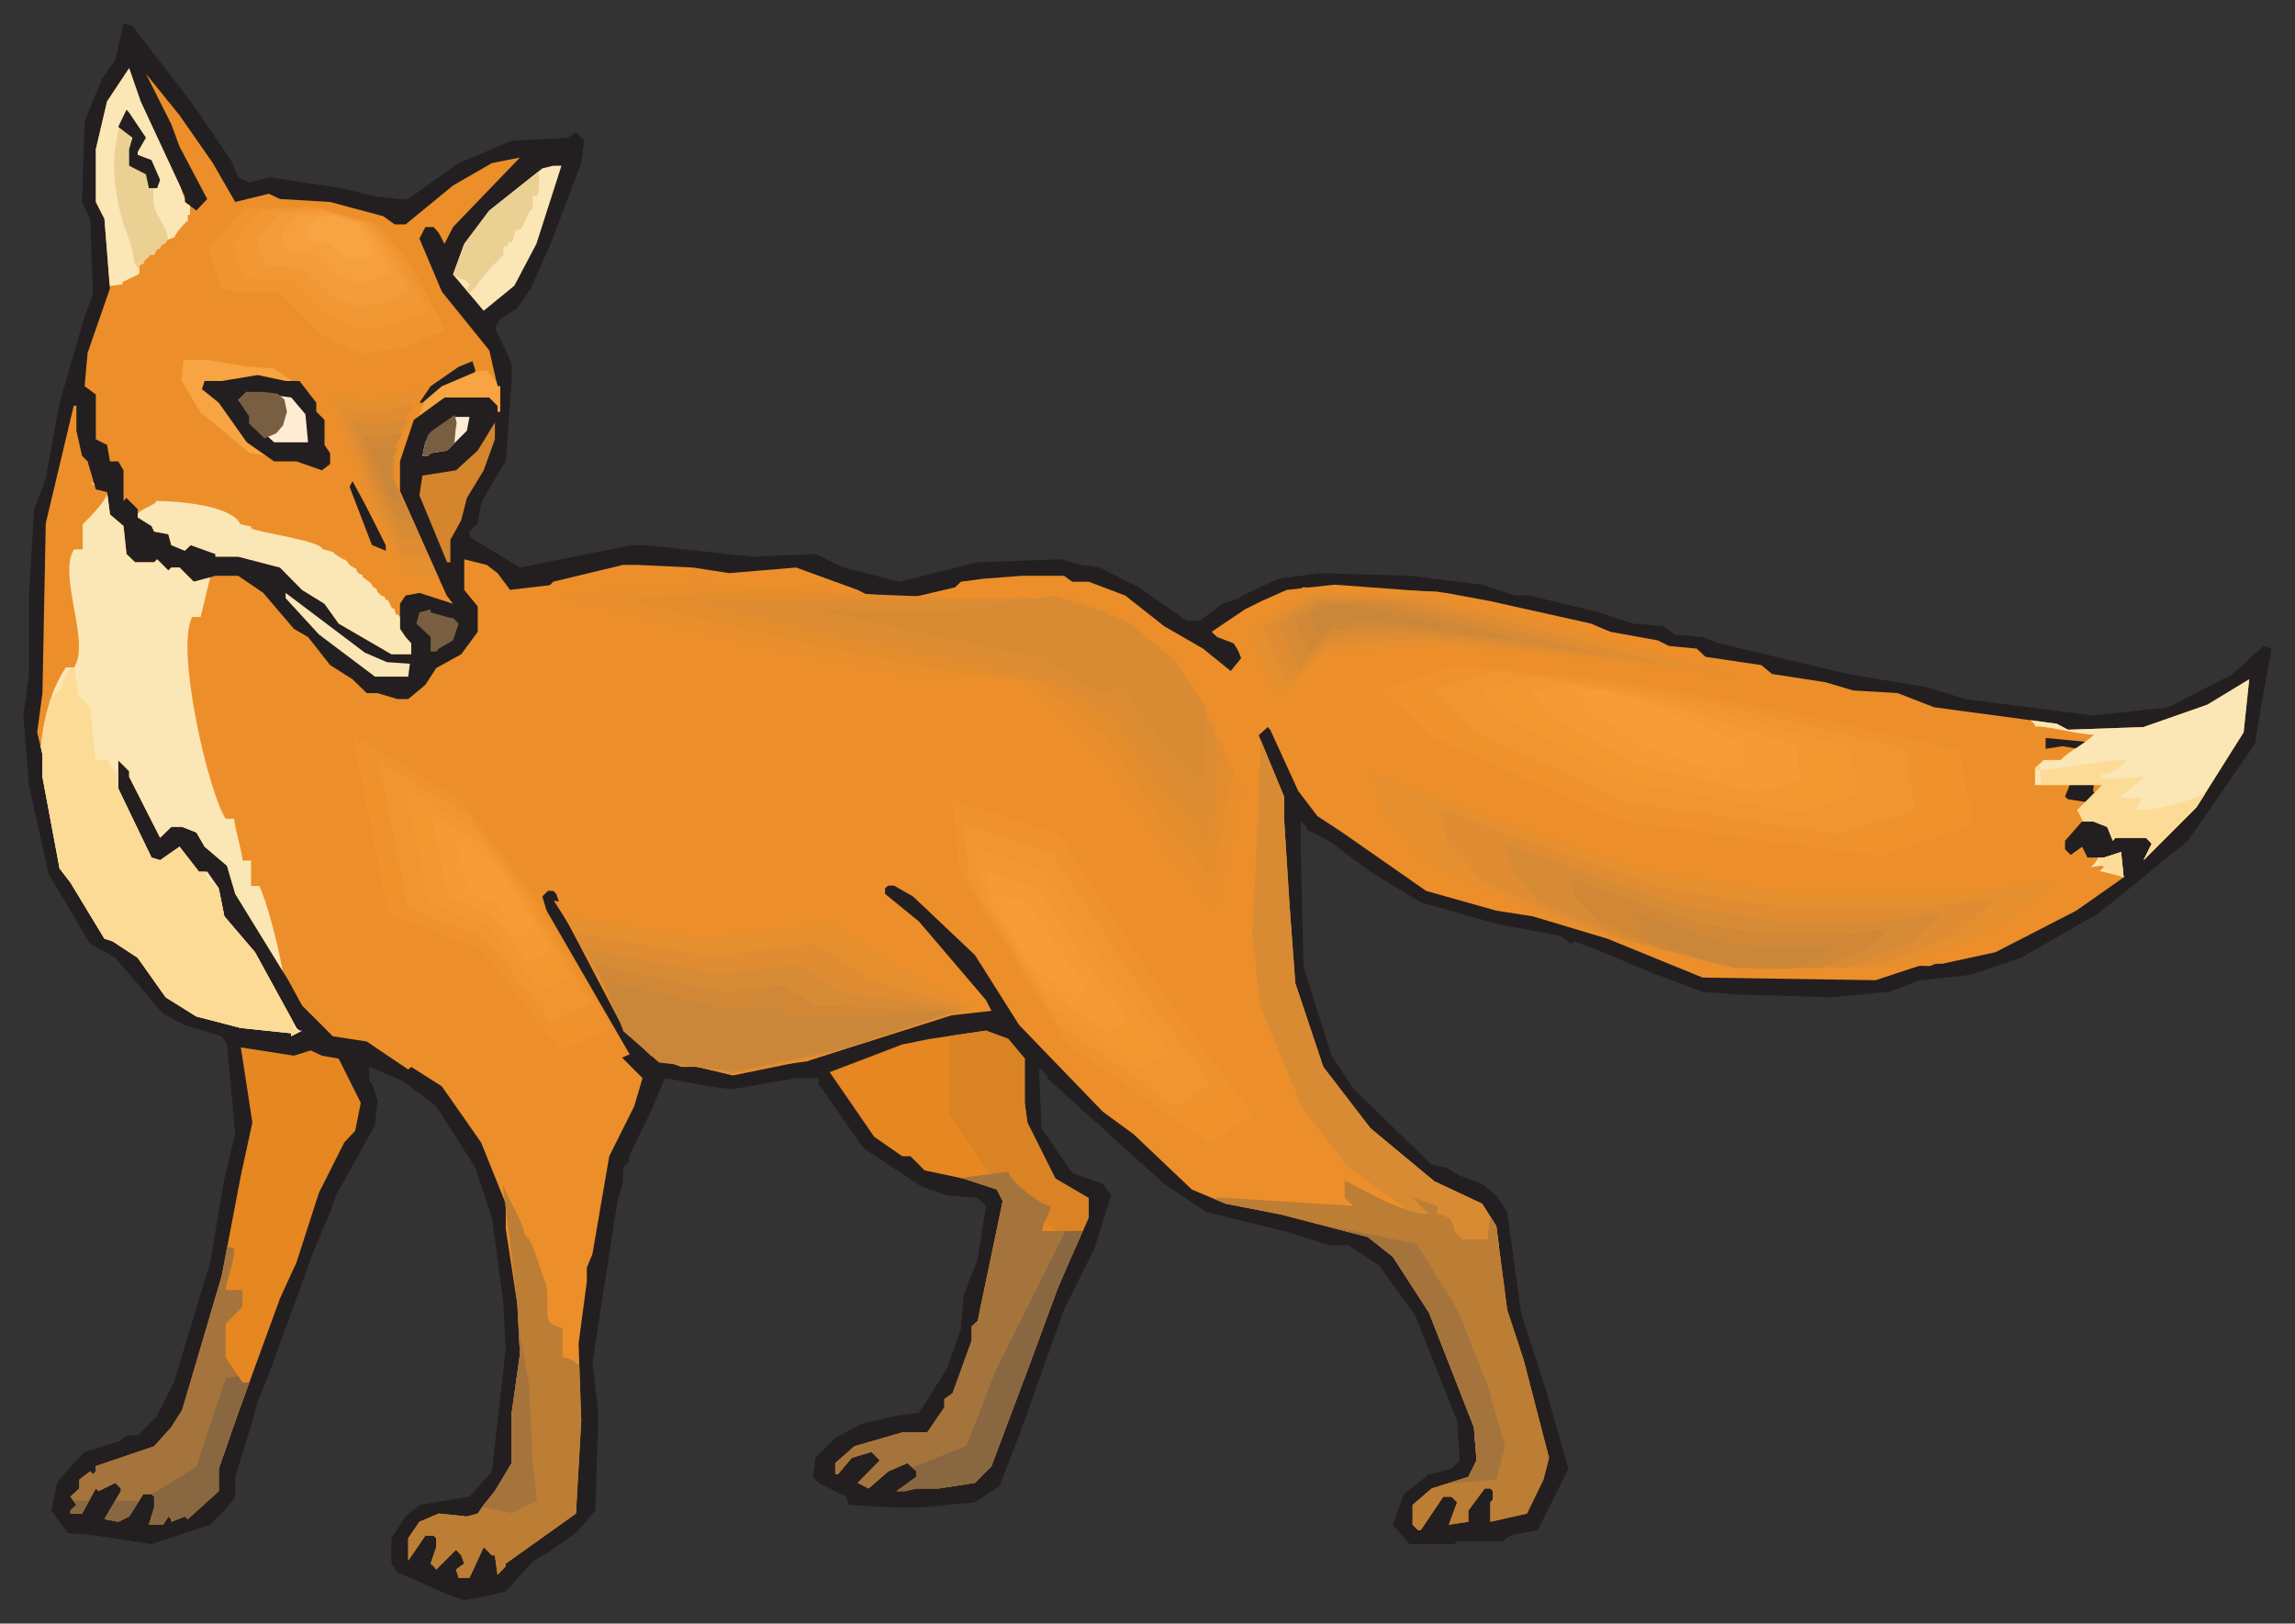 <?xml version="1.0" encoding="UTF-8"?>
<svg xmlns="http://www.w3.org/2000/svg" xmlns:xlink="http://www.w3.org/1999/xlink" width="393.201pt" height="278.151pt" viewBox="0 0 393.201 278.151" version="1.1">
<rect x="0" y="0" width="393.201" height="278.151" fill="#333333" stroke="none"/>
<g id="surface1">
<path style=" stroke:none;fill-rule:nonzero;fill:rgb(13.725%,12.157%,12.549%);fill-opacity:1;" d="M 32.68 17.383 L 37.988 25.121 L 39.852 27.941 L 40.809 30.371 L 42.73 31.273 L 46.059 30.371 L 58.48 32.234 L 64.238 33.645 L 68.527 34.098 L 69.941 34.098 L 78.578 27.941 L 87.668 24.102 L 97.266 23.594 L 98.68 22.691 L 100.09 24.102 L 99.582 27.941 L 94.332 41.777 L 90.941 49.402 L 88.629 52.789 L 85.691 54.652 L 84.789 56.18 L 86.652 60.02 L 87.668 62.332 L 87.668 65.27 L 86.652 79.047 L 84.281 82.887 L 82.418 86.277 L 81.852 89.664 L 80.441 91.078 L 80.441 91.98 L 89.082 97.23 L 108.219 93.391 L 110.59 93.391 L 128.77 95.367 L 139.723 94.918 L 144.52 97.23 L 154.062 99.66 L 167.496 96.328 L 181.84 95.82 L 185.113 96.781 L 188.441 97.23 L 195.105 100.621 L 203.293 106.32 L 205.605 106.32 L 209.445 103.441 L 212.379 102.484 L 212.832 102.031 L 219.043 99.152 L 226.156 98.191 L 241.512 98.645 L 253.934 100.168 L 259.633 102.031 L 262.062 102.031 L 273.973 104.91 L 279.734 106.832 L 284.984 107.281 L 286.961 108.695 L 291.703 109.145 L 294.523 110.219 L 316.598 115.473 L 330.375 117.785 L 336.641 119.762 L 358.602 122.586 L 371.531 121.176 L 382.543 115.473 L 387.793 110.672 L 389.203 111.121 L 387.281 121.625 L 386.379 127.387 L 374.859 144.043 L 359.562 156.469 L 346.238 164.09 L 337.602 167.027 L 328.961 167.93 L 323.711 169.906 L 313.664 170.867 L 296.953 170.359 L 291.703 169.906 L 282.613 166.52 L 273.523 162.68 L 269.684 161.27 L 269.23 161.719 L 267.312 160.309 L 256.812 158.387 L 243.43 154.605 L 234.793 149.352 L 227.68 144.043 L 223.84 142.125 L 223.84 141.672 L 222.883 140.715 L 222.883 146.473 L 223.332 165.617 L 228.133 180.863 L 231.973 186.621 L 245.293 199.555 L 247.723 200.004 L 250.094 201.418 L 253.934 202.828 L 256.359 204.805 L 258.223 207.629 L 260.594 224.91 L 264.887 238.234 L 268.723 251.621 L 263.473 262.121 L 258.73 263.082 L 257.32 264.098 L 249.641 264.098 L 249.133 264.551 L 241.512 264.551 L 238.633 261.219 L 240.496 255.969 L 244.844 252.578 L 248.68 251.621 L 250.094 250.207 L 249.641 243.488 L 242.473 225.359 L 236.203 216.723 L 230.953 213.332 L 227.68 213.332 L 220.453 211.02 L 206.621 207.629 L 199.453 202.828 L 179.41 184.703 L 179.41 184.25 L 178.449 183.234 L 178 183.234 L 178.449 193.285 L 183.703 200.965 L 188.953 202.828 L 190.363 204.805 L 187.539 213.84 L 182.289 224.402 L 177.547 237.727 L 175.121 244.504 L 171.281 254.555 L 167.047 257.379 L 157.449 258.281 L 153.156 258.281 L 145.48 257.832 L 144.973 256.418 L 140.23 254.047 L 139.27 253.031 L 139.723 249.758 L 143.109 246.367 L 147.398 243.996 L 153.609 242.527 L 157.449 242.074 L 162.246 234.453 L 164.617 227.73 L 165.07 221.973 L 167.496 215.762 L 168.91 206.668 L 167.496 205.258 L 162.246 204.805 L 157.957 203.34 L 147.906 196.672 L 140.23 185.664 L 140.23 184.703 L 136.391 184.703 L 125.383 186.621 L 121.543 186.113 L 113.922 184.703 L 111.492 190.465 L 107.766 198.086 L 107.766 198.988 L 106.75 200.004 L 106.75 202.379 L 105.793 205.766 L 101.5 233.434 L 102.516 242.074 L 102.008 258.793 L 98.68 262.629 L 93.879 265.961 L 91.453 267.375 L 86.652 272.625 L 84.789 273.133 L 79.539 274.152 L 76.602 273.133 L 68.078 269.352 L 67.062 267.883 L 67.062 263.535 L 69.488 259.809 L 71.859 257.832 L 80.441 256.418 L 84.281 252.07 L 86.652 231.066 L 86.203 222.934 L 84.281 208.59 L 81.402 200.004 L 74.738 189.504 L 69.039 185.211 L 63.277 182.781 L 63.277 185.211 L 63.73 185.664 L 64.691 188.484 L 64.238 192.777 L 57.578 204.805 L 56.562 207.629 L 53.738 214.348 L 46.059 235.414 L 44.141 240.156 L 43.238 243.488 L 40.301 253.031 L 40.301 256.418 L 38.438 258.793 L 36.012 261.219 L 25.961 264.551 L 16.422 263.082 L 11.621 262.629 L 8.797 258.793 L 9.758 254.047 L 12.637 250.66 L 14.5 248.738 L 20.711 246.82 L 21.672 245.914 L 23.59 245.914 L 26.922 242.527 L 29.801 236.824 L 36.012 216.27 L 38.438 201.926 L 40.301 194.305 L 38.891 178.941 L 37.988 177.531 L 31.664 175.609 L 27.938 173.691 L 19.75 164.09 L 15.461 161.719 L 8.348 149.805 L 4.961 134.559 L 4 122.586 L 4.961 115.473 L 4.961 102.031 L 5.863 87.234 L 7.84 81.984 L 10.211 68.996 L 14.5 54.199 L 15.914 50.418 L 15.461 37.484 L 14.051 34.605 L 14.5 20.77 L 17.438 13.543 L 19.75 10.266 L 21.164 4 L 22.688 4.453 L 32.68 17.383 "/>
<path style=" stroke:none;fill-rule:nonzero;fill:rgb(92.549%,56.078%,16.471%);fill-opacity:1;" d="M 31.664 33.645 L 31.664 34.605 L 33.641 36.074 L 35.504 34.098 L 30.762 25.121 L 29.348 21.281 L 25.004 12.641 L 30.762 19.754 L 36.461 27.941 L 40.301 34.605 L 46.059 33.195 L 47.98 34.098 L 56.562 34.605 L 65.648 37.035 L 67.625 38.445 L 69.488 38.445 L 77.621 31.781 L 84.281 27.941 L 89.082 26.984 L 77.621 38.898 L 76.152 41.777 L 75.191 39.914 L 74.289 38.898 L 72.875 38.898 L 71.859 40.875 L 75.699 49.965 L 83.828 60.02 L 85.242 66.172 L 85.691 66.172 L 85.691 70.52 L 85.242 70.52 L 85.242 69.504 L 83.828 68.094 L 76.152 68.094 L 70.902 71.934 L 68.527 79.047 L 68.527 84.863 L 74.289 99.152 L 77.621 103.441 L 71.859 101.578 L 69.488 102.031 L 68.527 103.441 L 68.527 107.734 L 69.488 109.145 L 70.449 110.219 L 70.449 112.082 L 67.062 112.082 L 58.027 106.832 L 55.602 103.441 L 51.762 101.07 L 47.98 97.23 L 40.809 95.367 L 36.914 95.367 L 36.914 94.918 L 32.68 93.391 L 31.664 94.352 L 29.348 93.391 L 28.84 91.527 L 26.414 91.078 L 25.961 90.117 L 23.59 88.648 L 23.59 87.234 L 21.672 85.316 L 21.164 85.824 L 21.164 80.574 L 20.258 79.047 L 18.848 79.047 L 18.34 76.223 L 16.422 75.266 L 16.422 67.586 L 14.5 66.172 L 15.008 60.469 L 18.848 49.402 L 17.891 37.484 L 16.422 34.605 L 16.422 25.57 L 18.34 17.383 L 22.125 11.68 L 24.098 17.383 L 31.664 33.645 "/>
<path style=" stroke:none;fill-rule:nonzero;fill:rgb(97.255%,64.314%,26.275%);fill-opacity:1;" d="M 71.746 71.254 L 73.668 66.738 L 79.426 63.855 L 83.379 63.461 L 85.07 65.438 L 85.242 66.172 L 85.691 66.172 L 85.691 70.52 L 85.242 70.52 L 85.242 69.504 L 83.828 68.094 L 76.152 68.094 L 71.746 71.254 "/>
<path style=" stroke:none;fill-rule:nonzero;fill:rgb(97.255%,64.314%,26.275%);fill-opacity:1;" d="M 50.578 65.664 L 46.965 63.125 L 42.277 62.785 L 35.445 61.656 L 31.438 61.656 L 31.102 65.27 L 34.375 70.691 L 37.93 73.57 L 42.617 77.523 L 46.23 78.258 L 50.578 65.664 "/>
<path style=" stroke:none;fill-rule:nonzero;fill:rgb(98.431%,90.196%,70.98%);fill-opacity:1;" d="M 18.793 49.004 C 19.469 48.949 20.711 48.723 20.992 48.723 L 20.992 48.328 L 23.871 46.918 L 23.871 45.449 L 24.605 45.109 C 24.605 44.375 25.68 44.035 25.68 43.641 L 26.414 43.641 L 26.754 42.906 L 27.148 42.57 L 27.488 42.57 L 27.488 42.23 L 27.883 41.832 C 28.219 41.832 28.559 41.496 28.559 41.102 C 28.953 41.102 29.293 40.762 29.688 40.762 L 30.027 40.422 C 30.027 40.027 31.832 37.883 32.172 37.883 L 32.172 36.809 L 32.566 36.809 L 32.566 35.227 L 32.227 35.004 L 32.172 35.004 C 32.172 35.004 32.172 34.945 32.117 34.945 L 31.664 34.605 L 31.664 34.098 C 31.383 33.477 31.156 32.797 30.93 32.066 L 24.098 17.383 L 22.125 11.68 L 18.34 17.383 L 16.422 25.57 L 16.422 34.605 L 17.891 37.484 L 18.793 49.004 "/>
<path style=" stroke:none;fill-rule:nonzero;fill:rgb(92.157%,81.569%,58.039%);fill-opacity:1;" d="M 28.785 41.102 C 28.727 39.293 27.148 37.484 26.582 35.906 C 25.848 33.93 26.977 29.977 25.004 28.676 C 24.438 28.508 23.871 27.773 23.703 27.434 L 23.535 27.434 C 22.066 25.629 22.801 22.352 21.387 20.941 C 20.992 20.941 20.656 21.281 20.484 21.449 C 20.484 21.844 20.09 22.918 20.09 23.48 C 18.848 28.34 19.922 35.004 21.559 39.52 C 22.066 40.762 22.969 43.473 22.969 44.941 C 22.969 44.941 23.535 45.785 23.535 46.012 C 23.645 46.012 23.762 45.957 23.871 45.957 L 23.871 45.449 L 24.605 45.109 C 24.605 44.375 25.68 44.035 25.68 43.641 L 26.414 43.641 L 26.754 42.906 L 27.148 42.57 L 27.488 42.57 L 27.488 42.23 L 27.883 41.832 C 28.219 41.832 28.559 41.496 28.559 41.102 C 28.613 41.102 28.672 41.102 28.785 41.102 "/>
<path style=" stroke:none;fill-rule:nonzero;fill:rgb(13.725%,12.157%,12.549%);fill-opacity:1;" d="M 25.004 23.594 L 23.59 26.023 L 23.59 26.531 L 25.961 27.434 L 27.43 30.824 L 26.922 32.234 L 25.508 32.234 L 25.004 29.863 L 22.125 28.395 L 22.125 25.57 L 22.688 23.594 L 20.258 21.73 L 21.672 18.793 L 22.125 19.301 L 25.004 23.594 "/>
<path style=" stroke:none;fill-rule:nonzero;fill:rgb(98.431%,90.196%,70.98%);fill-opacity:1;" d="M 91.902 41.777 L 88.121 48.949 L 82.871 53.242 L 77.621 47.031 L 79.539 41.777 L 83.828 36.074 L 92.918 28.848 L 94.781 28.395 L 96.195 28.395 L 91.902 41.777 "/>
<path style=" stroke:none;fill-rule:nonzero;fill:rgb(13.725%,12.157%,12.549%);fill-opacity:1;" d="M 81.402 63.746 L 75.699 66.172 L 72.371 68.996 L 71.859 68.996 L 73.781 66.172 L 78.578 62.84 L 80.949 61.883 L 81.402 63.293 L 81.402 63.746 "/>
<path style=" stroke:none;fill-rule:nonzero;fill:rgb(13.725%,12.157%,12.549%);fill-opacity:1;" d="M 51.312 65.27 L 54.191 68.996 L 54.191 70.52 L 55.602 71.934 L 55.602 76.223 L 56.562 77.637 L 56.562 79.5 L 55.148 80.574 L 50.801 79.047 L 46.965 79.047 L 42.277 75.773 L 37.48 68.996 L 34.602 66.68 L 35.051 65.27 L 37.988 65.27 L 44.141 64.254 L 48.938 65.27 L 51.312 65.27 "/>
<path style=" stroke:none;fill-rule:nonzero;fill:rgb(99.608%,92.549%,83.529%);fill-opacity:1;" d="M 52.328 70.973 L 52.777 75.773 L 46.965 75.773 L 43.238 72.383 L 43.238 70.973 L 40.809 68.543 L 42.277 67.133 L 49.898 68.094 L 52.328 70.973 "/>
<path style=" stroke:none;fill-rule:nonzero;fill:rgb(92.549%,56.078%,16.471%);fill-opacity:1;" d="M 13.09 73.797 L 14.051 78.09 L 15.008 79.047 L 16.422 83.848 L 18.34 84.301 L 18.848 88.141 L 21.164 90.117 L 21.672 94.918 L 23.141 96.328 L 26.414 96.328 L 26.922 95.82 L 28.84 97.738 L 29.348 97.23 L 30.762 97.23 L 33.188 99.66 L 36.914 98.645 L 40.809 98.645 L 45.102 101.578 L 50.352 107.734 L 52.777 109.145 L 56.562 113.945 L 60.398 116.375 L 62.828 118.746 L 64.691 118.746 L 68.078 119.762 L 69.941 119.762 L 72.875 117.336 L 74.738 114.453 L 79.031 112.082 L 81.852 108.242 L 81.852 103.895 L 79.539 101.07 L 79.539 95.82 L 83.379 96.781 L 85.242 98.191 L 88.121 102.031 L 93.879 100.621 L 94.781 99.66 L 106.75 96.781 L 109.18 96.781 L 118.719 97.23 L 124.93 98.191 L 136.391 97.23 L 146.949 101.07 L 151.633 103.441 L 163.66 100.621 L 164.617 99.66 L 168.457 99.152 L 175.121 98.645 L 182.289 98.645 L 183.703 99.66 L 186.523 99.66 L 192.789 102.031 L 199.453 107.281 L 206.113 111.121 L 210.855 114.961 L 212.832 112.535 L 211.363 110.219 L 208.543 109.145 L 207.582 108.242 L 213.285 104.402 L 216.105 102.992 L 220.453 101.07 L 228.586 100.168 L 247.723 101.578 L 255.344 102.992 L 272.562 106.832 L 275.895 108.242 L 284.023 109.711 L 285.941 110.672 L 290.684 111.121 L 292.211 112.535 L 301.75 113.945 L 303.613 115.473 L 312.758 116.883 L 317.5 118.293 L 325.125 118.746 L 331.391 121.176 L 352.391 123.996 L 354.312 125.016 L 367.242 124.562 L 378.191 120.723 L 385.359 116.375 L 384.402 125.465 L 376.328 138.285 L 367.242 147.375 L 368.652 144.551 L 367.691 143.535 L 362.441 143.535 L 361.992 144.043 L 361.031 141.672 L 358.602 140.715 L 356.738 140.715 L 353.805 144.043 L 353.805 145.512 L 354.766 146.473 L 356.738 145.062 L 357.641 146.926 L 360.465 146.926 L 363.402 145.965 L 363.852 150.312 L 355.723 156.016 L 341.891 163.133 L 332.801 165.109 L 329.922 165.109 L 321.34 167.93 L 291.703 167.48 L 275.387 160.816 L 262.57 156.977 L 256.359 156.016 L 244.336 152.629 L 229.996 142.633 L 225.703 139.809 L 222.43 135.516 L 217.629 125.016 L 217.18 124.562 L 215.656 125.973 L 220.004 136.477 L 220.004 140.262 L 220.906 154.605 L 221.922 168.441 L 226.723 182.781 L 234.793 193.285 L 245.746 202.379 L 253.934 206.219 L 256.359 210.059 L 258.223 224.402 L 261.047 232.984 L 265.391 249.758 L 264.434 253.484 L 261.609 259.301 L 255.344 260.711 L 255.344 257.379 L 255.793 256.871 L 255.793 255.461 L 255.344 255.008 L 254.383 255.008 L 251.562 258.793 L 251.562 260.711 L 248.23 261.219 L 249.641 257.379 L 248.68 256.418 L 247.27 256.418 L 243.43 262.121 L 242.922 262.121 L 242.02 261.219 L 242.02 257.832 L 245.293 255.008 L 251.562 253.031 L 252.973 250.207 L 252.52 244.504 L 244.844 224.91 L 238.633 215.309 L 234.34 211.922 L 219.492 208.082 L 209.953 206.219 L 204.195 203.789 L 194.203 194.305 L 188.953 190.465 L 174.609 175.609 L 167.047 163.641 L 156.434 153.586 L 153.156 151.723 L 152.199 151.723 L 151.633 152.176 L 151.633 153.137 L 157.449 157.879 L 168.91 171.32 L 169.871 173.184 L 161.23 174.145 L 152.648 176.57 L 138.309 181.824 L 123.969 183.688 L 120.129 182.781 L 116.742 182.781 L 111.492 180.863 L 106.75 176.117 L 96.703 156.977 L 95.289 153.137 L 94.781 152.629 L 93.879 152.629 L 92.918 153.586 L 94.781 159.855 L 97.266 164.656 L 98.68 166.066 L 98.68 167.48 L 106.242 180.863 L 110.082 184.703 L 108.672 189.504 L 104.379 198.086 L 101.5 214.859 L 100.539 217.172 L 100.539 219.602 L 99.129 230.16 L 99.582 243.488 L 98.68 259.301 L 86.652 267.883 L 86.652 268.332 L 85.242 269.801 L 84.789 266.469 L 84.281 266.469 L 82.871 265.059 L 80.441 270.312 L 78.578 270.312 L 78.125 268.898 L 79.539 267.883 L 79.031 266.469 L 78.125 265.512 L 74.738 268.898 L 74.289 268.332 L 73.781 267.883 L 74.738 265.059 L 74.738 263.535 L 74.289 263.082 L 72.875 263.082 L 69.941 267.375 L 69.941 263.535 L 71.859 260.711 L 75.191 259.301 L 79.988 259.809 L 81.852 259.301 L 82.871 257.832 L 84.789 255.461 L 87.668 250.66 L 87.668 242.074 L 89.082 232.023 L 88.629 223.383 L 86.652 210.508 L 86.652 206.219 L 82.418 195.715 L 75.699 186.113 L 70.449 182.781 L 69.941 183.234 L 62.828 178.434 L 57.012 177.531 L 51.762 172.277 L 49.391 167.93 L 40.301 153.137 L 38.891 148.336 L 35.051 145.062 L 33.641 142.633 L 31.211 141.672 L 29.348 141.672 L 27.43 143.535 L 22.125 133.09 L 22.125 132.129 L 20.258 130.266 L 20.258 135.066 L 25.961 146.926 L 27.43 147.375 L 30.762 145.062 L 34.09 149.352 L 35.504 149.352 L 37.48 152.176 L 38.438 156.977 L 43.688 163.133 L 50.801 176.117 L 51.312 176.57 L 51.762 176.57 L 49.898 177.531 L 49.898 177.023 L 41.262 176.117 L 33.641 174.145 L 28.391 170.867 L 23.59 164.09 L 19.301 161.27 L 17.891 160.816 L 12.074 151.215 L 10.211 148.789 L 7.273 133.09 L 7.273 129.25 L 6.371 125.465 L 7.273 118.746 L 7.84 89.664 L 12.637 69.504 L 13.09 69.504 L 13.09 73.797 "/>
<path style=" stroke:none;fill-rule:nonzero;fill:rgb(84.706%,54.51%,20%);fill-opacity:1;" d="M 215.992 126.766 L 215.262 145.285 L 214.527 160.422 L 215.992 172.676 L 223.219 190.012 L 231.125 200.117 L 241.23 207.293 L 252.07 213.105 L 256.812 213.445 L 256.359 210.059 L 253.934 206.219 L 245.746 202.379 L 234.793 193.285 L 226.723 182.781 L 221.922 168.441 L 220.906 154.605 L 220.004 140.262 L 220.004 136.477 L 215.992 126.766 "/>
<path style=" stroke:none;fill-rule:nonzero;fill:rgb(99.608%,92.549%,83.529%);fill-opacity:1;" d="M 79.988 73.797 L 76.602 77.184 L 73.781 77.637 L 73.328 78.09 L 72.371 78.09 L 72.875 75.773 L 73.781 74.246 L 78.125 71.426 L 80.441 71.426 L 79.988 73.797 "/>
<path style=" stroke:none;fill-rule:nonzero;fill:rgb(83.529%,52.157%,17.255%);fill-opacity:1;" d="M 82.871 80.574 L 79.988 85.316 L 79.031 89.098 L 77.168 92.488 L 77.168 96.328 L 76.602 96.328 L 71.859 84.863 L 72.371 81.477 L 78.125 80.574 L 81.852 77.184 L 84.789 72.383 L 84.789 75.266 L 82.871 80.574 "/>
<path style=" stroke:none;fill-rule:nonzero;fill:rgb(13.725%,12.157%,12.549%);fill-opacity:1;" d="M 66.102 94.352 L 63.73 93.391 L 59.891 83.395 L 60.398 82.438 L 66.102 92.941 L 66.102 94.352 "/>
<path style=" stroke:none;fill-rule:nonzero;fill:rgb(98.431%,90.196%,70.98%);fill-opacity:1;" d="M 66.27 113.438 L 70.223 113.719 L 69.941 115.922 L 64.238 115.922 L 54.641 108.695 L 48.938 102.484 L 48.938 101.578 L 56.73 107.453 L 62.488 111.801 L 66.27 113.438 "/>
<path style=" stroke:none;fill-rule:nonzero;fill:rgb(47.059%,37.255%,25.882%);fill-opacity:1;" d="M 77.168 105.871 L 77.621 105.871 L 78.578 106.832 L 77.621 109.711 L 75.191 111.121 L 74.738 111.629 L 73.781 111.629 L 73.781 109.145 L 71.352 106.832 L 71.859 104.91 L 73.781 104.402 L 73.781 104.91 L 77.168 105.871 "/>
<path style=" stroke:none;fill-rule:nonzero;fill:rgb(13.725%,12.157%,12.549%);fill-opacity:1;" d="M 361.992 127.387 L 361.992 129.812 L 358.152 131.227 L 357.641 131.68 L 358.152 132.129 L 359.055 132.129 L 358.602 135.516 L 359.562 136.477 L 359.562 137.832 L 357.191 137.383 L 354.312 136.93 L 353.805 136.477 L 354.766 134.047 L 351.488 133.543 L 350.98 133.09 L 350.98 132.129 L 355.215 130.266 L 358.152 130.266 L 359.055 129.25 L 359.055 128.797 L 353.352 127.84 L 350.473 128.289 L 350.473 126.426 L 360.465 127.387 L 361.992 127.387 "/>
<path style=" stroke:none;fill-rule:nonzero;fill:rgb(90.196%,52.941%,13.333%);fill-opacity:1;" d="M 175.57 181.371 L 175.57 188.938 L 176.023 192.328 L 180.82 201.926 L 186.523 205.258 L 186.523 208.59 L 181.273 220.562 L 176.531 233.434 L 169.871 251.168 L 167.047 254.047 L 160.777 255.008 L 156.996 255.008 L 155.02 255.461 L 153.609 255.461 L 156.996 253.031 L 156.996 252.07 L 155.473 250.66 L 152.199 252.07 L 148.812 255.008 L 146.949 254.047 L 150.73 250.207 L 149.316 248.738 L 145.93 249.758 L 143.559 252.578 L 143.109 252.578 L 143.109 250.66 L 146.383 247.777 L 154.57 245.406 L 158.859 245.406 L 161.797 241.117 L 161.797 239.703 L 163.207 238.688 L 166.48 229.652 L 166.48 227.223 L 167.496 226.32 L 171.789 205.766 L 170.773 203.789 L 165.07 201.926 L 158.41 200.516 L 155.98 198.086 L 154.57 198.086 L 149.77 194.754 L 142.148 183.688 L 154.57 178.941 L 159.367 177.98 L 168.91 176.57 L 172.746 177.98 L 175.57 181.371 "/>
<path style=" stroke:none;fill-rule:nonzero;fill:rgb(85.098%,51.373%,14.51%);fill-opacity:1;" d="M 162.699 177.477 L 162.699 190.746 L 171.336 203.676 L 184.434 213.332 L 186.523 208.59 L 186.523 205.258 L 180.82 201.926 L 176.023 192.328 L 175.57 188.938 L 175.57 181.371 L 172.746 177.98 L 168.91 176.57 L 162.699 177.477 "/>
<path style=" stroke:none;fill-rule:nonzero;fill:rgb(90.196%,52.941%,13.333%);fill-opacity:1;" d="M 53.23 179.961 L 55.148 180.863 L 58.027 181.371 L 61.812 188.938 L 60.852 193.738 L 58.988 195.715 L 54.641 204.355 L 50.801 216.27 L 47.98 222.426 L 40.809 242.074 L 37.48 251.621 L 37.48 255.461 L 32.172 260.258 L 31.664 259.809 L 29.348 260.711 L 29.348 260.258 L 28.84 259.809 L 27.938 261.219 L 25.508 261.219 L 26.414 258.281 L 26.414 256.418 L 25.961 255.969 L 24.551 255.969 L 22.125 259.809 L 20.258 260.711 L 17.891 260.258 L 20.711 255.461 L 20.711 255.008 L 19.75 254.047 L 16.871 255.461 L 16.422 255.008 L 14.051 259.301 L 12.074 259.301 L 12.074 258.793 L 13.09 257.832 L 12.074 256.418 L 13.598 255.008 L 13.598 253.484 L 15.461 252.07 L 15.914 252.578 L 16.422 252.07 L 16.422 251.168 L 26.414 247.777 L 29.348 244.504 L 31.211 241.566 L 37.988 218.586 L 41.262 201.418 L 43.238 192.328 L 41.262 179.449 L 50.352 180.863 L 53.23 179.961 "/>
<path style=" stroke:none;fill-rule:nonzero;fill:rgb(47.059%,37.255%,25.882%);fill-opacity:1;" d="M 47.586 67.473 L 48.715 68.434 L 49.164 70.52 L 48.488 72.891 L 47.301 74.246 L 45.328 75.094 L 42.672 72.555 L 42.672 71.312 L 40.809 68.543 L 42.277 67.133 L 45.102 67.133 L 47.586 67.473 "/>
<path style=" stroke:none;fill-rule:nonzero;fill:rgb(47.059%,37.255%,25.882%);fill-opacity:1;" d="M 77.902 71.086 L 78.242 72.441 L 78.07 73.57 L 77.848 75.941 L 76.602 77.184 L 73.781 77.637 L 73.328 78.09 L 72.371 78.09 L 72.875 75.773 L 73.328 74.531 L 73.949 73.852 L 77.902 71.086 "/>
<path style=" stroke:none;fill-rule:nonzero;fill:rgb(98.431%,90.196%,70.98%);fill-opacity:1;" d="M 68.527 105.758 L 68.25 105.305 L 67.852 105.305 L 67.512 104.234 L 67.176 104.234 L 66.441 102.766 L 66.047 102.766 C 66.047 102.766 66.047 102.086 65.367 102.086 L 64.973 101.691 L 64.633 101.355 C 64.633 101.016 64.297 100.621 63.902 100.621 C 63.902 99.887 62.488 99.207 62.094 98.812 L 62.094 98.473 C 61.754 98.473 61.02 98.078 61.02 97.402 C 60.684 97.402 59.609 96.668 59.609 96.328 L 59.215 95.934 C 58.875 95.934 57.07 94.859 57.07 94.52 C 56.336 94.52 55.996 94.125 55.262 94.125 C 55.262 92.715 44.422 91.246 43.012 90.512 L 43.012 90.172 C 42.617 90.172 41.543 89.832 41.203 89.832 C 39.738 86.559 30.367 85.824 26.754 85.824 C 26.754 86.504 24.098 87.125 23.59 88.082 L 23.59 88.648 L 25.961 90.117 L 26.414 91.078 L 28.84 91.527 L 29.348 93.391 L 31.664 94.352 L 32.68 93.391 L 36.914 94.918 L 36.914 95.367 L 40.809 95.367 L 47.98 97.23 L 51.762 101.07 L 55.602 103.441 L 58.027 106.832 L 67.062 112.082 L 70.449 112.082 L 70.449 110.219 L 69.488 109.145 L 68.527 107.734 L 68.527 105.758 "/>
<path style=" stroke:none;fill-rule:nonzero;fill:rgb(98.431%,90.196%,70.98%);fill-opacity:1;" d="M 18.395 84.582 C 17.891 86.105 15.461 88.535 14.164 89.832 L 14.164 94.125 L 12.695 94.125 C 9.816 98.473 15.574 109.992 12.695 114.34 L 11.285 114.34 C 8.855 117.957 7.555 122.645 6.992 127.949 L 7.273 129.25 L 7.273 133.09 L 10.211 148.789 L 12.074 151.215 L 17.891 160.816 L 19.301 161.27 L 23.59 164.09 L 28.391 170.867 L 33.641 174.145 L 41.262 176.117 L 49.898 177.023 L 49.898 177.531 L 51.762 176.57 L 51.312 176.57 L 50.801 176.117 L 43.688 163.133 L 38.438 156.977 L 37.48 152.176 L 35.504 149.352 L 34.09 149.352 L 30.762 145.062 L 27.43 147.375 L 25.961 146.926 L 20.258 135.066 L 20.258 130.266 L 22.125 132.129 L 22.125 133.09 L 27.43 143.535 L 29.348 141.672 L 31.211 141.672 L 33.641 142.633 L 35.051 145.062 L 38.891 148.336 L 40.301 153.137 L 48.43 166.352 C 47.641 161.832 45.609 154.098 44.422 151.781 L 43.012 151.781 L 43.012 147.434 L 41.543 147.434 C 41.543 146.02 40.133 141.672 40.133 140.262 L 38.664 140.262 C 35.785 135.969 30.027 111.461 32.906 105.703 L 34.375 105.703 L 36.012 98.926 L 33.188 99.66 L 30.762 97.23 L 29.348 97.23 L 28.84 97.738 L 26.922 95.82 L 26.414 96.328 L 23.141 96.328 L 21.672 94.918 L 21.164 90.117 L 18.848 88.141 Z M 53.117 173.578 C 53.117 173.523 53.117 173.465 53.117 173.41 L 52.949 173.41 Z M 17.27 84.074 C 17.211 84.016 17.098 84.016 17.043 84.016 L 16.984 83.961 Z M 16.195 83.227 L 15.574 82.605 L 16.082 82.832 L 16.195 83.227 "/>
<path style=" stroke:none;fill-rule:nonzero;fill:rgb(98.431%,90.196%,70.98%);fill-opacity:1;" d="M 347.875 123.375 C 348.328 123.77 348.664 124.109 348.664 124.449 C 351.547 124.449 355.891 125.859 358.773 125.859 C 357.305 127.328 354.426 128.742 353.012 130.211 L 350.137 130.211 L 348.664 131.621 L 348.664 134.5 L 360.184 134.5 L 355.891 138.793 C 355.891 138.793 356.512 139.754 356.852 140.715 L 358.602 140.715 L 361.031 141.672 L 361.992 144.043 L 362.441 143.535 L 367.691 143.535 L 368.652 144.551 L 367.242 147.375 L 376.328 138.285 L 384.402 125.465 L 385.359 116.375 L 378.191 120.723 L 367.242 124.562 L 354.312 125.016 L 352.391 123.996 Z M 359.508 146.926 L 360.465 146.926 L 363.402 145.965 L 363.852 150.312 C 361.594 149.523 358.262 148.902 357.305 148.902 C 358.152 148.902 358.941 147.996 359.508 146.926 "/>
<path style=" stroke:none;fill-rule:nonzero;fill:rgb(64.706%,45.49%,23.922%);fill-opacity:1;" d="M 38.945 213.445 C 39.23 213.672 39.625 213.785 40.133 213.785 C 40.133 216.664 38.664 219.543 38.664 221.012 L 41.543 221.012 L 41.543 223.895 L 38.664 226.773 L 38.664 232.531 L 41.543 236.879 L 42.672 236.879 L 40.809 242.074 L 37.48 251.621 L 37.48 255.461 L 32.172 260.258 L 31.664 259.809 L 29.348 260.711 L 29.348 260.258 L 28.84 259.809 L 27.938 261.219 L 25.508 261.219 L 26.414 258.281 L 26.414 256.418 L 25.961 255.969 L 24.551 255.969 L 22.125 259.809 L 20.258 260.711 L 17.891 260.258 L 20.711 255.461 L 20.711 255.008 L 19.75 254.047 L 16.871 255.461 L 16.422 255.008 L 14.051 259.301 L 12.074 259.301 L 12.074 258.793 L 13.09 257.832 L 12.074 256.418 L 13.598 255.008 L 13.598 253.484 L 15.461 252.07 L 15.914 252.578 L 16.422 252.07 L 16.422 251.168 L 26.414 247.777 L 29.348 244.504 L 31.211 241.566 L 37.988 218.586 L 38.945 213.445 "/>
<path style=" stroke:none;fill-rule:nonzero;fill:rgb(64.706%,45.49%,23.922%);fill-opacity:1;" d="M 164.562 201.812 C 168.23 201.359 171.902 200.797 172.805 200.797 C 172.805 202.266 178.562 206.613 179.977 206.613 C 179.977 208.023 178.562 209.492 178.562 210.906 L 185.449 210.906 L 181.273 220.562 L 176.531 233.434 L 169.871 251.168 L 167.047 254.047 L 160.777 255.008 L 156.996 255.008 L 155.02 255.461 L 153.609 255.461 L 156.996 253.031 L 156.996 252.07 L 155.473 250.66 L 152.199 252.07 L 148.812 255.008 L 146.949 254.047 L 150.73 250.207 L 149.316 248.738 L 145.93 249.758 L 143.559 252.578 L 143.109 252.578 L 143.109 250.66 L 146.383 247.777 L 154.57 245.406 L 158.859 245.406 L 161.797 241.117 L 161.797 239.703 L 163.207 238.688 L 166.48 229.652 L 166.48 227.223 L 167.496 226.32 L 171.789 205.766 L 170.773 203.789 L 165.07 201.926 L 164.562 201.812 "/>
<path style=" stroke:none;fill-rule:nonzero;fill:rgb(73.725%,49.02%,20.784%);fill-opacity:1;" d="M 86.145 202.941 C 87.102 205.598 89.871 209.664 89.871 211.641 C 91.281 211.641 93.484 221.012 93.484 219.543 C 94.5 225.023 92.355 226.66 96.363 227.508 L 96.363 232.531 C 97.152 232.531 98.113 233.039 99.242 233.887 L 99.582 243.488 L 98.68 259.301 L 86.652 267.883 L 86.652 268.332 L 85.242 269.801 L 84.789 266.469 L 84.281 266.469 L 82.871 265.059 L 80.441 270.312 L 78.578 270.312 L 78.125 268.898 L 79.539 267.883 L 79.031 266.469 L 78.125 265.512 L 74.738 268.898 L 74.289 268.332 L 73.781 267.883 L 74.738 265.059 L 74.738 263.535 L 74.289 263.082 L 72.875 263.082 L 69.941 267.375 L 69.941 263.535 L 71.859 260.711 L 75.191 259.301 L 79.988 259.809 L 81.852 259.301 L 82.871 257.832 L 84.789 255.461 L 87.668 250.66 L 87.668 242.074 L 89.082 232.023 L 88.629 223.383 L 86.145 202.941 "/>
<path style=" stroke:none;fill-rule:nonzero;fill:rgb(73.725%,49.02%,20.784%);fill-opacity:1;" d="M 208.766 205.145 L 231.859 206.613 L 230.391 205.145 L 230.391 202.266 C 233.324 203.676 240.496 208.023 244.844 208.023 L 241.965 205.145 L 246.254 206.613 L 246.254 208.023 C 246.254 208.023 249.133 208.023 249.133 210.906 L 250.602 212.371 L 254.949 212.371 C 254.949 211.355 255.117 210 255.344 208.418 L 256.359 210.059 L 258.223 224.402 L 261.047 232.984 L 265.391 249.758 L 264.434 253.484 L 261.609 259.301 L 255.344 260.711 L 255.344 257.379 L 255.793 256.871 L 255.793 255.461 L 255.344 255.008 L 254.383 255.008 L 251.562 258.793 L 251.562 260.711 L 248.23 261.219 L 249.641 257.379 L 248.68 256.418 L 247.27 256.418 L 243.43 262.121 L 242.922 262.121 L 242.02 261.219 L 242.02 257.832 L 245.293 255.008 L 251.562 253.031 L 252.973 250.207 L 252.52 244.504 L 244.844 224.91 L 238.633 215.309 L 234.34 211.922 L 219.492 208.082 L 209.953 206.219 L 208.258 205.484 C 208.371 205.258 208.543 205.145 208.766 205.145 "/>
<path style=" stroke:none;fill-rule:nonzero;fill:rgb(92.549%,56.078%,16.471%);fill-opacity:1;" d="M 31.438 43.641 L 38.664 35.34 L 53.117 35.004 L 65.707 38.617 L 72.199 46.52 L 76.547 54.484 L 79.426 59.906 L 70.789 63.461 L 62.488 64.594 L 54.527 60.977 L 45.891 52.281 L 34.375 51.941 L 31.438 43.641 "/>
<path style=" stroke:none;fill-rule:nonzero;fill:rgb(93.725%,58.039%,18.824%);fill-opacity:1;" d="M 35.617 42.793 C 37.703 40.422 39.738 38.051 41.77 35.734 C 45.836 35.621 49.957 35.508 54.02 35.398 C 57.578 36.414 61.191 37.43 64.746 38.504 C 66.609 40.707 68.418 42.965 70.281 45.223 C 71.465 47.48 72.707 49.742 73.949 51.941 C 74.738 53.523 75.586 55.047 76.379 56.574 C 73.949 57.59 71.465 58.605 69.039 59.621 C 66.668 59.961 64.352 60.242 61.98 60.527 C 59.723 59.508 57.52 58.492 55.262 57.477 C 52.777 55.047 50.352 52.562 47.867 50.137 C 44.648 50.023 41.375 49.91 38.102 49.797 C 37.254 47.48 36.461 45.109 35.617 42.793 "/>
<path style=" stroke:none;fill-rule:nonzero;fill:rgb(94.51%,59.608%,20.392%);fill-opacity:1;" d="M 39.793 41.891 C 41.488 39.969 43.18 37.996 44.875 36.074 C 48.207 36.02 51.594 35.906 54.926 35.848 C 57.914 36.695 60.852 37.484 63.789 38.332 C 65.312 40.195 66.836 42.059 68.305 43.922 C 69.32 45.73 70.336 47.594 71.352 49.457 C 72.031 50.699 72.707 52 73.387 53.242 C 71.352 54.09 69.32 54.934 67.344 55.781 C 65.367 56.008 63.449 56.289 61.531 56.516 C 59.668 55.668 57.805 54.82 55.941 53.977 C 53.965 52 51.934 49.965 49.898 47.934 C 47.188 47.875 44.535 47.766 41.824 47.707 C 41.148 45.73 40.473 43.812 39.793 41.891 "/>
<path style=" stroke:none;fill-rule:nonzero;fill:rgb(95.686%,60.784%,22.745%);fill-opacity:1;" d="M 43.973 40.988 C 45.328 39.461 46.625 37.938 47.922 36.414 C 50.578 36.355 53.23 36.301 55.883 36.242 C 58.199 36.922 60.512 37.543 62.828 38.219 C 64.012 39.688 65.199 41.156 66.387 42.57 C 67.176 44.035 67.965 45.504 68.754 46.973 C 69.32 47.934 69.828 48.949 70.336 49.91 C 68.754 50.586 67.176 51.266 65.594 51.887 C 64.07 52.109 62.547 52.281 61.02 52.508 C 59.551 51.828 58.141 51.207 56.676 50.531 C 55.094 48.949 53.512 47.367 51.934 45.785 C 49.785 45.676 47.695 45.617 45.551 45.562 C 45.043 44.035 44.535 42.512 43.973 40.988 "/>
<path style=" stroke:none;fill-rule:nonzero;fill:rgb(96.471%,62.353%,24.706%);fill-opacity:1;" d="M 48.148 40.141 C 49.109 39.012 50.07 37.883 51.027 36.809 C 52.949 36.75 54.867 36.695 56.789 36.641 C 58.48 37.148 60.176 37.598 61.867 38.105 C 62.715 39.18 63.562 40.195 64.465 41.27 C 65.031 42.344 65.594 43.359 66.16 44.434 C 66.555 45.164 66.949 45.902 67.344 46.633 C 66.16 47.086 65.031 47.594 63.902 48.047 C 62.773 48.215 61.641 48.328 60.57 48.496 C 59.496 47.988 58.426 47.539 57.41 47.031 C 56.223 45.902 55.094 44.715 53.906 43.586 C 52.383 43.527 50.859 43.473 49.336 43.418 C 48.938 42.344 48.543 41.215 48.148 40.141 "/>
<path style=" stroke:none;fill-rule:nonzero;fill:rgb(97.255%,64.314%,26.275%);fill-opacity:1;" d="M 52.328 39.238 L 54.133 37.148 L 57.746 37.09 L 60.91 37.996 L 62.488 39.969 L 63.617 41.949 L 64.297 43.301 L 62.152 44.207 L 60.062 44.488 L 58.086 43.586 L 55.941 41.383 L 53.062 41.328 L 52.328 39.238 "/>
<path style=" stroke:none;fill-rule:nonzero;fill:rgb(92.549%,56.078%,16.471%);fill-opacity:1;" d="M 72.934 64.195 L 68.586 71.086 L 67.852 82.605 L 76.547 102.086 L 70.055 101.355 L 62.828 86.898 L 58.48 75.379 L 54.926 65.27 L 62.828 66.344 L 72.934 64.195 "/>
<path style=" stroke:none;fill-rule:nonzero;fill:rgb(90.196%,56.078%,18.039%);fill-opacity:1;" d="M 71.973 66.68 C 70.789 68.602 69.547 70.578 68.305 72.496 C 68.078 75.773 67.91 79.047 67.684 82.324 C 70.168 87.855 72.594 93.336 75.078 98.867 C 73.215 98.645 71.352 98.473 69.547 98.246 C 67.512 94.18 65.426 90.059 63.391 85.992 C 62.207 82.719 60.965 79.441 59.723 76.168 C 58.707 73.344 57.691 70.465 56.676 67.586 C 58.934 67.922 61.133 68.207 63.391 68.543 C 66.27 67.922 69.152 67.301 71.973 66.68 "/>
<path style=" stroke:none;fill-rule:nonzero;fill:rgb(87.843%,54.902%,19.608%);fill-opacity:1;" d="M 71.07 69.164 C 70.055 70.746 69.039 72.383 68.023 73.965 C 67.852 76.676 67.684 79.332 67.512 82.043 C 69.547 86.559 71.578 91.133 73.555 95.648 C 72.086 95.48 70.562 95.312 69.039 95.141 C 67.344 91.809 65.648 88.422 63.957 85.09 C 62.996 82.379 61.98 79.668 60.965 77.016 C 60.117 74.645 59.273 72.27 58.426 69.898 C 60.289 70.18 62.152 70.406 63.957 70.691 C 66.328 70.18 68.699 69.676 71.07 69.164 "/>
<path style=" stroke:none;fill-rule:nonzero;fill:rgb(84.706%,54.51%,20.784%);fill-opacity:1;" d="M 70.109 71.648 C 69.32 72.891 68.527 74.137 67.738 75.434 C 67.625 77.523 67.457 79.668 67.344 81.758 C 68.926 85.316 70.508 88.871 72.086 92.488 C 70.902 92.316 69.715 92.207 68.527 92.094 C 67.23 89.438 65.875 86.785 64.578 84.129 C 63.789 82.043 62.996 79.895 62.207 77.805 C 61.531 75.941 60.852 74.078 60.176 72.215 C 61.641 72.441 63.109 72.609 64.578 72.836 C 66.387 72.441 68.25 72.047 70.109 71.648 "/>
<path style=" stroke:none;fill-rule:nonzero;fill:rgb(81.961%,53.333%,21.176%);fill-opacity:1;" d="M 69.152 74.137 C 68.586 75.039 68.023 75.941 67.457 76.844 C 67.344 78.426 67.23 79.953 67.176 81.477 C 68.305 84.074 69.488 86.672 70.617 89.27 C 69.773 89.156 68.867 89.098 68.023 88.988 C 67.062 87.066 66.102 85.145 65.141 83.227 C 64.578 81.645 63.957 80.121 63.391 78.594 C 62.941 77.242 62.434 75.887 61.98 74.531 C 62.996 74.699 64.07 74.867 65.141 74.98 C 66.496 74.699 67.852 74.418 69.152 74.137 "/>
<path style=" stroke:none;fill-rule:nonzero;fill:rgb(79.608%,52.941%,22.353%);fill-opacity:1;" d="M 68.25 76.621 L 67.176 78.312 L 66.949 81.195 L 69.152 86.051 L 67.512 85.883 L 65.707 82.266 L 64.633 79.387 L 63.73 76.844 L 65.707 77.129 L 68.25 76.621 "/>
<path style=" stroke:none;fill-rule:nonzero;fill:rgb(92.549%,56.078%,16.471%);fill-opacity:1;" d="M 77.621 134.5 L 55.996 121.57 L 63.168 157.539 L 81.91 164.77 L 97.773 184.93 L 107.879 180.637 L 92.016 153.191 L 77.621 134.5 "/>
<path style=" stroke:none;fill-rule:nonzero;fill:rgb(93.725%,57.255%,17.255%);fill-opacity:1;" d="M 78.863 137.043 C 72.707 133.371 66.555 129.703 60.457 126.031 C 62.488 136.254 64.523 146.418 66.555 156.637 C 71.918 158.668 77.227 160.703 82.531 162.734 C 86.992 168.441 91.508 174.199 96.023 179.902 C 98.848 178.66 101.727 177.477 104.605 176.23 C 100.09 168.441 95.574 160.703 91.113 152.91 C 86.992 147.602 82.926 142.293 78.863 137.043 "/>
<path style=" stroke:none;fill-rule:nonzero;fill:rgb(94.51%,58.431%,18.824%);fill-opacity:1;" d="M 80.047 139.527 C 75.023 136.535 69.941 133.543 64.918 130.492 C 66.609 138.848 68.305 147.262 69.941 155.676 C 74.344 157.371 78.691 159.008 83.098 160.703 C 86.766 165.445 90.492 170.133 94.219 174.879 C 96.531 173.859 98.902 172.844 101.273 171.828 C 97.547 165.445 93.879 159.008 90.152 152.629 C 86.766 148.281 83.434 143.875 80.047 139.527 "/>
<path style=" stroke:none;fill-rule:nonzero;fill:rgb(95.294%,59.216%,19.216%);fill-opacity:1;" d="M 81.289 142.066 C 77.336 139.641 73.328 137.324 69.375 134.953 C 70.73 141.504 72.031 148.109 73.328 154.719 C 76.773 156.074 80.215 157.371 83.66 158.727 C 86.598 162.398 89.477 166.125 92.41 169.793 C 94.219 169.004 96.078 168.215 97.941 167.422 C 95.008 162.398 92.129 157.371 89.191 152.344 C 86.598 148.902 83.941 145.457 81.289 142.066 "/>
<path style=" stroke:none;fill-rule:nonzero;fill:rgb(96.471%,60.392%,20.784%);fill-opacity:1;" d="M 82.531 144.551 C 79.652 142.859 76.773 141.109 73.836 139.355 C 74.797 144.156 75.758 149.016 76.773 153.812 C 79.258 154.773 81.742 155.734 84.223 156.695 C 86.371 159.348 88.461 162.059 90.605 164.77 C 91.961 164.203 93.258 163.582 94.613 163.02 C 92.523 159.348 90.379 155.734 88.289 152.062 C 86.371 149.578 84.449 147.039 82.531 144.551 "/>
<path style=" stroke:none;fill-rule:nonzero;fill:rgb(97.255%,61.176%,21.569%);fill-opacity:1;" d="M 83.715 147.094 L 78.352 143.82 L 80.16 152.855 L 84.844 154.66 L 88.797 159.688 L 91.281 158.613 L 87.328 151.781 L 83.715 147.094 "/>
<path style=" stroke:none;fill-rule:nonzero;fill:rgb(92.549%,56.078%,16.471%);fill-opacity:1;" d="M 109.348 98.473 L 84.844 101.355 L 105 107.113 L 125.211 111.461 L 146.836 115.754 L 171.336 115.754 L 187.145 131.621 L 198.66 148.902 L 208.766 161.891 L 214.527 138.793 L 203.008 120.102 L 182.855 101.355 L 155.473 102.766 L 109.348 98.473 "/>
<path style=" stroke:none;fill-rule:nonzero;fill:rgb(90.98%,55.686%,17.647%);fill-opacity:1;" d="M 119.793 99.773 C 111.773 100.508 103.758 101.242 95.797 101.973 C 102.855 103.895 109.969 105.758 117.027 107.68 C 122.898 108.922 128.711 110.164 134.527 111.461 C 140.793 112.703 147.059 113.945 153.328 115.188 C 160.441 115.582 167.555 115.98 174.727 116.316 C 179.242 120.555 183.758 124.73 188.273 128.91 C 191.605 133.938 194.938 138.848 198.266 143.875 C 201.598 147.996 204.93 152.117 208.258 156.242 C 209.84 149.238 211.422 142.238 212.945 135.293 C 209.559 129.758 206.113 124.223 202.672 118.688 C 196.742 113.27 190.871 107.848 184.941 102.426 C 176.867 102.484 168.684 102.539 160.496 102.652 C 146.949 101.691 133.344 100.73 119.793 99.773 "/>
<path style=" stroke:none;fill-rule:nonzero;fill:rgb(89.412%,55.294%,17.647%);fill-opacity:1;" d="M 130.238 101.07 C 122.391 101.578 114.543 102.086 106.75 102.594 C 114.203 104.457 121.598 106.379 129.051 108.242 C 134.02 109.316 138.93 110.391 143.898 111.406 C 149.207 112.477 154.512 113.551 159.762 114.566 C 165.859 115.355 171.957 116.148 178.055 116.883 C 181.84 119.988 185.621 123.094 189.402 126.199 C 192.227 130.438 195.047 134.668 197.871 138.793 C 201.145 142.746 204.418 146.699 207.695 150.594 C 208.938 144.328 210.18 138.004 211.363 131.789 C 208.371 126.934 205.324 122.133 202.332 117.336 C 197.25 112.703 192.168 108.074 187.09 103.441 C 179.918 103.16 172.746 102.82 165.578 102.484 C 153.777 102.031 141.98 101.523 130.238 101.07 "/>
<path style=" stroke:none;fill-rule:nonzero;fill:rgb(87.843%,54.902%,18.824%);fill-opacity:1;" d="M 140.68 102.371 C 133.004 102.652 125.383 102.934 117.703 103.219 C 125.492 105.082 133.285 106.941 141.078 108.809 C 145.141 109.711 149.207 110.559 153.27 111.406 C 157.562 112.254 161.91 113.156 166.254 114.004 C 171.336 115.133 176.363 116.316 181.441 117.445 C 184.434 119.48 187.484 121.457 190.477 123.488 C 192.789 126.934 195.105 130.379 197.418 133.824 C 200.695 137.492 203.914 141.277 207.188 145.004 C 208.031 139.414 208.938 133.824 209.785 128.234 C 207.188 124.109 204.59 120.043 201.992 115.922 C 197.703 112.141 193.469 108.301 189.176 104.516 C 182.965 103.781 176.812 103.047 170.602 102.371 C 160.609 102.371 150.676 102.371 140.68 102.371 "/>
<path style=" stroke:none;fill-rule:nonzero;fill:rgb(86.275%,54.902%,19.608%);fill-opacity:1;" d="M 151.125 103.668 C 143.617 103.727 136.164 103.781 128.656 103.84 C 136.84 105.703 144.973 107.566 153.102 109.371 C 156.262 110.051 159.426 110.727 162.586 111.406 C 165.973 112.082 169.359 112.762 172.746 113.438 C 176.758 114.961 180.766 116.488 184.773 118.012 C 187.031 118.914 189.348 119.875 191.605 120.777 C 193.41 123.434 195.219 126.145 197.023 128.797 C 200.242 132.355 203.461 135.855 206.68 139.355 C 207.188 134.5 207.695 129.59 208.203 124.676 C 206 121.285 203.855 117.957 201.652 114.566 C 198.211 111.574 194.766 108.582 191.32 105.59 C 186.07 104.457 180.879 103.328 175.625 102.199 C 167.441 102.707 159.312 103.16 151.125 103.668 "/>
<path style=" stroke:none;fill-rule:nonzero;fill:rgb(84.706%,54.51%,20%);fill-opacity:1;" d="M 161.57 104.969 L 139.609 104.457 L 165.125 109.992 L 171.957 111.406 L 179.184 112.816 L 188.105 118.578 L 192.734 118.066 L 196.629 123.77 L 206.113 133.824 L 206.621 121.176 L 201.316 113.156 L 193.41 106.605 L 180.652 102.031 L 161.57 104.969 "/>
<path style=" stroke:none;fill-rule:nonzero;fill:rgb(92.549%,56.078%,16.471%);fill-opacity:1;" d="M 162.699 147.434 L 161.23 133.09 L 182.855 140.262 L 201.598 169.062 L 221.75 196.504 L 213.113 202.266 L 184.266 182.047 L 162.699 147.434 "/>
<path style=" stroke:none;fill-rule:nonzero;fill:rgb(93.725%,57.255%,17.255%);fill-opacity:1;" d="M 164.449 149.352 C 163.996 145.23 163.602 141.164 163.207 137.098 C 169.305 139.133 175.457 141.164 181.613 143.199 C 186.863 151.387 192.168 159.516 197.477 167.707 C 203.176 175.496 208.879 183.234 214.641 191.027 C 212.152 192.664 209.727 194.305 207.242 195.941 C 199.113 190.18 190.926 184.477 182.797 178.773 C 176.699 168.945 170.547 159.121 164.449 149.352 "/>
<path style=" stroke:none;fill-rule:nonzero;fill:rgb(94.51%,58.431%,18.824%);fill-opacity:1;" d="M 166.145 151.215 C 165.805 147.828 165.465 144.496 165.125 141.109 C 170.207 142.805 175.23 144.496 180.312 146.133 C 184.602 152.91 188.953 159.629 193.355 166.352 C 198.039 172.73 202.781 179.113 207.469 185.551 C 205.492 186.848 203.461 188.203 201.43 189.559 C 194.711 184.871 187.992 180.129 181.273 175.441 C 176.25 167.367 171.223 159.293 166.145 151.215 "/>
<path style=" stroke:none;fill-rule:nonzero;fill:rgb(95.294%,59.216%,19.216%);fill-opacity:1;" d="M 167.891 153.082 C 167.609 150.426 167.328 147.77 167.102 145.117 C 171.055 146.473 175.004 147.77 179.016 149.125 C 182.402 154.379 185.789 159.688 189.234 164.996 C 192.961 170.02 196.629 175.047 200.355 180.07 C 198.773 181.09 197.195 182.16 195.613 183.234 C 190.305 179.508 185 175.836 179.805 172.109 C 175.797 165.785 171.844 159.406 167.891 153.082 "/>
<path style=" stroke:none;fill-rule:nonzero;fill:rgb(96.471%,60.392%,20.784%);fill-opacity:1;" d="M 169.645 154.941 C 169.418 153.023 169.246 151.102 169.023 149.184 C 171.902 150.145 174.781 151.102 177.715 152.062 C 180.199 155.902 182.684 159.742 185.113 163.582 C 187.82 167.254 190.531 170.926 193.184 174.594 C 192.055 175.328 190.926 176.117 189.742 176.855 C 185.902 174.199 182.121 171.488 178.281 168.777 C 175.402 164.203 172.523 159.574 169.645 154.941 "/>
<path style=" stroke:none;fill-rule:nonzero;fill:rgb(97.255%,61.176%,21.569%);fill-opacity:1;" d="M 171.336 156.805 L 171 153.191 L 176.418 155 L 181.102 162.227 L 186.07 169.062 L 183.926 170.531 L 176.758 165.504 L 171.336 156.805 "/>
<path style=" stroke:none;fill-rule:nonzero;fill:rgb(92.549%,56.078%,16.471%);fill-opacity:1;" d="M 139.609 181.371 L 168.117 172.336 L 158.352 163.301 L 145.367 154.66 L 119.453 157.539 L 94.895 154.32 L 111.832 180.977 L 125.551 184.25 L 139.609 181.371 "/>
<path style=" stroke:none;fill-rule:nonzero;fill:rgb(90.196%,56.078%,18.039%);fill-opacity:1;" d="M 140.906 180.918 C 149.602 178.152 158.293 175.328 167.047 172.562 C 162.586 170.191 158.125 167.875 153.664 165.559 C 149.996 163.074 146.328 160.648 142.656 158.219 C 135.316 159.008 127.922 159.855 120.582 160.648 C 112.621 159.461 104.605 158.219 96.645 157.031 C 99.129 161.156 101.613 165.332 104.098 169.457 C 106.75 173.352 109.402 177.305 112.059 181.203 C 116.574 182.16 121.09 183.121 125.605 184.082 C 130.742 183.008 135.824 181.992 140.906 180.918 "/>
<path style=" stroke:none;fill-rule:nonzero;fill:rgb(87.843%,54.902%,19.608%);fill-opacity:1;" d="M 142.203 180.469 C 150.109 177.926 158.012 175.328 165.918 172.789 C 160.273 171.094 154.625 169.457 148.98 167.762 C 145.988 165.785 142.941 163.754 139.891 161.719 C 133.852 162.398 127.809 163.074 121.711 163.754 C 113.977 162.453 106.188 161.098 98.395 159.801 C 100.484 163.582 102.629 167.422 104.777 171.262 C 107.258 174.652 109.801 178.039 112.285 181.43 C 116.742 182.273 121.262 183.121 125.719 183.969 C 131.195 182.781 136.73 181.652 142.203 180.469 "/>
<path style=" stroke:none;fill-rule:nonzero;fill:rgb(84.706%,54.51%,20.784%);fill-opacity:1;" d="M 143.504 180.07 C 150.617 177.699 157.73 175.328 164.844 172.957 C 158.012 171.996 151.18 171.035 144.293 170.02 C 141.922 168.441 139.551 166.859 137.18 165.277 C 132.383 165.785 127.641 166.293 122.898 166.859 C 115.277 165.391 107.711 163.98 100.09 162.512 C 101.895 166.012 103.645 169.566 105.453 173.07 C 107.824 175.895 110.137 178.773 112.512 181.652 C 116.914 182.332 121.371 183.066 125.777 183.801 C 131.703 182.555 137.578 181.312 143.504 180.07 "/>
<path style=" stroke:none;fill-rule:nonzero;fill:rgb(81.961%,53.333%,21.176%);fill-opacity:1;" d="M 144.801 179.621 C 151.125 177.477 157.449 175.328 163.77 173.184 C 155.699 172.898 147.68 172.562 139.609 172.277 C 137.914 171.094 136.164 169.965 134.414 168.777 C 130.969 169.172 127.527 169.566 124.027 169.965 C 116.633 168.383 109.234 166.801 101.84 165.277 C 103.25 168.441 104.719 171.656 106.129 174.879 C 108.332 177.191 110.531 179.508 112.734 181.879 C 117.082 182.445 121.488 183.066 125.832 183.629 C 132.156 182.332 138.48 180.977 144.801 179.621 "/>
<path style=" stroke:none;fill-rule:nonzero;fill:rgb(79.608%,52.941%,22.353%);fill-opacity:1;" d="M 146.102 179.168 L 162.699 173.41 L 134.922 174.48 L 131.703 172.336 L 125.211 173.07 L 103.59 167.988 L 106.809 176.684 L 112.961 182.047 L 125.945 183.516 L 146.102 179.168 "/>
<path style=" stroke:none;fill-rule:nonzero;fill:rgb(53.725%,40.784%,25.49%);fill-opacity:1;" d="M 182.516 210.906 L 170.602 234.734 L 165.578 247.723 L 156.262 251.395 L 156.996 252.07 L 156.996 253.031 L 153.609 255.461 L 155.02 255.461 L 156.996 255.008 L 160.777 255.008 L 167.047 254.047 L 169.871 251.168 L 176.531 233.434 L 181.273 220.562 L 185.449 210.906 L 182.516 210.906 "/>
<path style=" stroke:none;fill-rule:nonzero;fill:rgb(64.706%,45.49%,23.922%);fill-opacity:1;" d="M 228.242 210.172 L 242.699 213.105 L 249.867 224.625 L 254.949 237.613 L 257.828 247.723 L 256.359 253.484 L 247.836 254.215 L 251.562 253.031 L 252.973 250.207 L 252.52 244.504 L 244.844 224.91 L 238.633 215.309 L 234.34 211.922 L 228.301 210.395 L 228.242 210.172 "/>
<path style=" stroke:none;fill-rule:nonzero;fill:rgb(64.706%,45.49%,23.922%);fill-opacity:1;" d="M 88.855 227.395 L 90.605 236.879 L 91.281 250.602 L 92.016 257.098 L 87.727 259.242 L 82.645 258.172 L 82.871 257.832 L 84.789 255.461 L 87.668 250.66 L 87.668 242.074 L 89.082 232.023 L 88.855 227.395 "/>
<path style=" stroke:none;fill-rule:nonzero;fill:rgb(53.725%,40.784%,25.49%);fill-opacity:1;" d="M 38.664 236.145 L 33.641 251.281 L 26.02 255.969 L 26.414 256.418 L 26.414 258.281 L 25.508 261.219 L 27.938 261.219 L 28.84 259.809 L 29.348 260.258 L 29.348 260.711 L 31.664 259.809 L 32.172 260.258 L 37.48 255.461 L 37.48 251.621 L 40.809 242.074 L 42.672 236.879 L 41.543 236.879 L 40.809 235.75 Z M 23.816 257.098 L 19.75 257.098 L 17.891 260.258 L 20.258 260.711 L 22.125 259.809 Z M 15.289 257.098 L 12.582 257.098 L 13.09 257.832 L 12.074 258.793 L 12.074 259.301 L 14.051 259.301 L 15.289 257.098 "/>
<path style=" stroke:none;fill-rule:nonzero;fill:rgb(92.549%,56.078%,16.471%);fill-opacity:1;" d="M 226.102 135.234 L 223.898 126.594 L 251.336 136.703 L 278.715 146.02 L 309.711 151.047 L 341.438 151.047 L 360.918 148.168 L 350.809 157.539 L 330.656 165.504 L 291.703 164.77 L 262.117 156.805 L 234.738 144.551 L 226.102 135.234 "/>
<path style=" stroke:none;fill-rule:nonzero;fill:rgb(90.196%,56.078%,18.039%);fill-opacity:1;" d="M 237.051 139.867 C 236.43 137.383 235.809 135.008 235.188 132.523 C 242.98 135.406 250.715 138.227 258.504 141.051 C 266.238 143.707 274.031 146.359 281.766 149.016 C 290.574 150.48 299.379 151.895 308.133 153.305 C 317.109 153.305 326.141 153.305 335.117 153.305 C 340.648 152.516 346.125 151.668 351.66 150.879 C 348.781 153.531 345.957 156.184 343.078 158.84 C 337.375 161.098 331.617 163.355 325.914 165.617 C 314.906 165.391 303.84 165.164 292.832 164.996 C 284.418 162.734 276.062 160.477 267.707 158.219 C 259.918 154.773 252.184 151.273 244.391 147.828 C 241.965 145.172 239.48 142.52 237.051 139.867 "/>
<path style=" stroke:none;fill-rule:nonzero;fill:rgb(87.843%,54.902%,19.608%);fill-opacity:1;" d="M 248.004 144.496 C 247.496 142.465 246.988 140.43 246.48 138.453 C 252.859 140.77 259.297 143.141 265.676 145.512 C 272.055 147.715 278.434 149.859 284.871 152.062 C 292.098 153.25 299.324 154.434 306.551 155.621 C 313.945 155.621 321.34 155.621 328.734 155.621 C 333.309 154.941 337.828 154.266 342.398 153.586 C 340.027 155.789 337.66 157.938 335.344 160.137 C 330.598 162 325.914 163.863 321.172 165.672 C 312.082 165.504 303.051 165.332 293.961 165.164 C 287.016 163.355 280.129 161.492 273.242 159.629 C 266.859 156.75 260.48 153.926 254.047 151.047 C 252.07 148.844 250.035 146.699 248.004 144.496 "/>
<path style=" stroke:none;fill-rule:nonzero;fill:rgb(84.706%,54.51%,20.784%);fill-opacity:1;" d="M 258.957 149.125 C 258.562 147.547 258.168 145.965 257.773 144.383 C 262.797 146.246 267.82 148.109 272.848 149.918 C 277.871 151.668 282.895 153.363 287.918 155.113 C 293.621 156.016 299.266 156.918 304.969 157.879 C 310.785 157.879 316.598 157.879 322.414 157.879 C 325.969 157.316 329.582 156.805 333.141 156.297 C 331.277 157.992 329.414 159.742 327.551 161.438 C 323.883 162.906 320.156 164.375 316.488 165.785 C 309.312 165.672 302.203 165.559 295.031 165.391 C 289.613 163.98 284.191 162.512 278.773 161.043 C 273.75 158.785 268.723 156.523 263.699 154.32 C 262.117 152.57 260.539 150.879 258.957 149.125 "/>
<path style=" stroke:none;fill-rule:nonzero;fill:rgb(81.961%,53.333%,21.176%);fill-opacity:1;" d="M 269.91 153.812 C 269.629 152.629 269.344 151.496 269.062 150.312 C 272.73 151.668 276.344 153.023 280.016 154.379 C 283.684 155.621 287.355 156.863 290.969 158.105 C 295.09 158.785 299.266 159.461 303.391 160.137 C 307.621 160.137 311.855 160.137 316.09 160.137 C 318.688 159.742 321.285 159.348 323.883 159.008 C 322.527 160.25 321.172 161.492 319.816 162.734 C 317.109 163.809 314.453 164.883 311.746 165.898 C 306.551 165.844 301.355 165.73 296.16 165.617 C 292.211 164.543 288.312 163.527 284.363 162.453 C 280.691 160.816 277.023 159.18 273.41 157.539 C 272.227 156.297 271.094 155.055 269.91 153.812 "/>
<path style=" stroke:none;fill-rule:nonzero;fill:rgb(79.608%,52.941%,22.353%);fill-opacity:1;" d="M 280.863 158.445 L 280.355 156.297 L 287.184 158.785 L 294.074 161.156 L 301.809 162.398 L 309.711 162.398 L 314.625 161.719 L 312.082 164.035 L 307 166.012 L 297.289 165.844 L 289.895 163.863 L 283.062 160.816 L 280.863 158.445 "/>
<path style=" stroke:none;fill-rule:nonzero;fill:rgb(92.549%,56.078%,16.471%);fill-opacity:1;" d="M 213.848 115.754 L 217.461 122.246 L 226.832 112.871 L 249.867 111.461 L 287.355 115.074 L 310.445 117.957 L 265.73 105.703 L 246.254 101.355 L 223.219 100.621 L 210.969 108.582 L 213.848 115.754 "/>
<path style=" stroke:none;fill-rule:nonzero;fill:rgb(90.196%,56.078%,18.039%);fill-opacity:1;" d="M 216.105 114.117 C 217.125 115.98 218.141 117.785 219.156 119.648 C 221.809 116.996 224.461 114.34 227.117 111.688 C 233.664 111.234 240.215 110.84 246.762 110.445 C 257.375 111.461 267.988 112.477 278.602 113.492 C 285.152 114.34 291.703 115.133 298.25 115.98 C 285.547 112.477 272.902 109.031 260.254 105.531 C 254.723 104.289 249.191 103.105 243.656 101.863 C 237.164 101.637 230.617 101.465 224.066 101.242 C 220.625 103.5 217.125 105.758 213.621 107.961 C 214.469 110.051 215.262 112.082 216.105 114.117 "/>
<path style=" stroke:none;fill-rule:nonzero;fill:rgb(87.843%,54.902%,19.608%);fill-opacity:1;" d="M 218.363 112.477 C 219.211 113.945 220.059 115.473 220.906 116.996 C 223.105 114.793 225.254 112.648 227.453 110.445 C 232.816 110.105 238.238 109.77 243.602 109.43 C 252.352 110.277 261.102 111.121 269.852 111.969 C 275.215 112.648 280.637 113.324 286 113.945 C 275.555 111.121 265.168 108.242 254.723 105.363 C 250.148 104.402 245.633 103.387 241.059 102.371 C 235.699 102.199 230.332 102.031 224.914 101.863 C 222.09 103.727 219.211 105.531 216.332 107.395 C 217.008 109.09 217.688 110.785 218.363 112.477 "/>
<path style=" stroke:none;fill-rule:nonzero;fill:rgb(84.706%,54.51%,20.784%);fill-opacity:1;" d="M 220.625 110.785 C 221.301 111.969 221.977 113.156 222.598 114.34 C 224.348 112.648 226.043 110.953 227.793 109.203 C 232.027 108.922 236.262 108.695 240.496 108.41 C 247.328 109.09 254.215 109.711 261.102 110.391 C 265.336 110.953 269.57 111.461 273.805 111.969 C 265.562 109.711 257.375 107.508 249.191 105.25 C 245.633 104.457 242.078 103.668 238.465 102.879 C 234.285 102.707 230.051 102.594 225.816 102.484 C 223.559 103.895 221.301 105.363 219.043 106.832 C 219.605 108.129 220.113 109.484 220.625 110.785 "/>
<path style=" stroke:none;fill-rule:nonzero;fill:rgb(81.961%,53.333%,21.176%);fill-opacity:1;" d="M 222.938 109.145 C 223.391 109.992 223.898 110.898 224.348 111.742 C 225.59 110.5 226.832 109.258 228.133 107.961 C 231.18 107.789 234.285 107.621 237.336 107.395 C 242.359 107.906 247.328 108.355 252.352 108.863 C 255.398 109.258 258.504 109.598 261.555 109.992 C 255.625 108.355 249.641 106.719 243.656 105.082 C 241.059 104.516 238.465 103.953 235.867 103.387 C 232.816 103.273 229.77 103.16 226.664 103.105 C 225.027 104.121 223.391 105.195 221.75 106.266 C 222.148 107.227 222.543 108.188 222.938 109.145 "/>
<path style=" stroke:none;fill-rule:nonzero;fill:rgb(79.608%,52.941%,22.353%);fill-opacity:1;" d="M 225.195 107.453 L 226.102 109.09 L 228.414 106.773 L 234.172 106.379 L 243.602 107.281 L 249.359 108.016 L 238.18 104.969 L 233.324 103.895 L 227.512 103.668 L 224.461 105.703 L 225.195 107.453 "/>
<path style=" stroke:none;fill-rule:nonzero;fill:rgb(92.549%,56.078%,16.471%);fill-opacity:1;" d="M 238.352 127.328 L 228.242 117.957 L 243.375 112.871 L 277.305 115.754 L 309.711 121.57 L 345.055 128.742 L 347.934 143.82 L 329.188 150.312 L 276.57 143.82 L 238.352 127.328 "/>
<path style=" stroke:none;fill-rule:nonzero;fill:rgb(93.725%,57.255%,17.255%);fill-opacity:1;" d="M 245.18 126.145 C 242.359 123.434 239.535 120.777 236.715 118.066 C 241.004 116.715 245.352 115.301 249.641 113.945 C 259.184 114.906 268.781 115.809 278.379 116.77 C 287.523 118.52 296.668 120.27 305.871 122.023 C 315.809 124.168 325.801 126.312 335.738 128.516 C 336.527 132.805 337.262 137.098 338.051 141.336 C 332.746 143.082 327.383 144.891 322.078 146.641 C 307.172 144.609 292.324 142.578 277.477 140.543 C 266.691 135.801 255.965 130.941 245.18 126.145 "/>
<path style=" stroke:none;fill-rule:nonzero;fill:rgb(94.51%,58.431%,18.824%);fill-opacity:1;" d="M 252.012 124.957 C 249.754 122.699 247.496 120.441 245.18 118.238 C 248.738 117.164 252.293 116.094 255.852 115.02 C 263.699 115.922 271.602 116.824 279.449 117.73 C 286.961 119.309 294.469 120.891 301.977 122.473 C 310.105 124.395 318.293 126.312 326.48 128.234 C 327.043 131.789 327.609 135.348 328.172 138.793 C 323.77 140.203 319.363 141.559 314.961 142.914 C 302.766 141.051 290.516 139.188 278.32 137.383 C 269.57 133.203 260.82 129.082 252.012 124.957 "/>
<path style=" stroke:none;fill-rule:nonzero;fill:rgb(95.294%,59.216%,19.216%);fill-opacity:1;" d="M 258.902 123.828 C 257.152 121.965 255.398 120.156 253.652 118.352 C 256.473 117.617 259.297 116.824 262.117 116.094 C 268.215 116.941 274.367 117.844 280.523 118.746 C 286.395 120.102 292.211 121.512 298.082 122.926 C 304.461 124.617 310.785 126.312 317.164 127.949 C 317.5 130.773 317.898 133.543 318.234 136.363 C 314.793 137.324 311.293 138.285 307.793 139.246 C 298.309 137.492 288.766 135.801 279.223 134.105 C 272.449 130.66 265.676 127.219 258.902 123.828 "/>
<path style=" stroke:none;fill-rule:nonzero;fill:rgb(96.471%,60.392%,20.784%);fill-opacity:1;" d="M 265.73 122.645 C 264.547 121.23 263.305 119.875 262.117 118.52 C 264.207 118.066 266.238 117.617 268.328 117.164 C 272.73 118.012 277.191 118.859 281.598 119.707 C 285.828 120.949 290.008 122.133 294.188 123.375 C 298.758 124.844 303.332 126.258 307.848 127.723 C 308.02 129.758 308.188 131.789 308.355 133.824 C 305.816 134.445 303.219 135.008 300.676 135.574 C 293.848 133.992 286.961 132.41 280.129 130.832 C 275.328 128.062 270.531 125.355 265.73 122.645 "/>
<path style=" stroke:none;fill-rule:nonzero;fill:rgb(97.255%,61.176%,21.569%);fill-opacity:1;" d="M 272.562 121.457 L 270.586 118.633 L 274.539 118.18 L 282.668 120.723 L 290.289 123.828 L 298.59 127.441 L 298.477 131.34 L 293.562 131.902 L 281.031 127.555 L 272.562 121.457 "/>
<path style=" stroke:none;fill-rule:nonzero;fill:rgb(92.157%,81.569%,58.039%);fill-opacity:1;" d="M 80.387 50.246 L 81.91 48.723 C 81.91 47.988 86.258 43.641 86.258 43.641 L 86.258 42.23 C 87.727 42.23 86.258 41.496 87.727 41.496 L 88.402 39.348 L 89.137 39.348 C 89.871 38.617 90.605 35.734 91.281 35.734 L 91.281 33.535 L 92.016 33.535 C 92.41 33.137 92.41 31.273 92.297 29.355 L 83.828 36.074 L 79.539 41.777 L 77.621 47.031 L 77.848 47.254 C 78.465 47.367 79.145 47.988 79.766 47.988 L 80.5 48.723 L 79.934 49.797 L 80.387 50.246 "/>
<path style=" stroke:none;fill-rule:nonzero;fill:rgb(98.431%,85.882%,58.824%);fill-opacity:1;" d="M 51.027 176.91 C 50.691 176.742 51.312 176.289 50.238 176.289 C 50.238 175.781 50.125 175.273 50.012 174.652 L 43.688 163.133 L 38.438 156.977 L 37.59 152.797 C 37.141 151.895 36.574 151.047 35.785 151.047 C 35.785 150.707 35.445 150.031 35.105 149.352 L 34.09 149.352 L 30.762 145.062 L 27.43 147.375 L 25.961 146.926 L 20.656 135.969 L 20.656 135.914 L 20.258 135.066 L 20.258 133.824 L 19.922 133.824 L 19.922 132.355 C 19.188 131.621 18.508 130.941 18.508 130.211 L 16.309 130.211 C 16.309 128.008 15.574 124.449 15.574 121.57 C 14.895 120.836 14.164 119.367 13.43 119.367 C 13.43 118.066 12.863 116.203 12.75 114.285 C 12.75 114.285 12.75 114.34 12.695 114.34 L 12.129 114.34 C 11.395 115.301 10.551 116.824 10.551 117.957 C 10.098 118.352 9.418 119.086 8.742 119.594 C 7.895 122.133 7.332 124.902 6.992 127.949 L 7.273 129.25 L 7.273 133.09 L 10.211 148.789 L 12.074 151.215 L 17.891 160.816 L 19.301 161.27 L 23.59 164.09 L 28.391 170.867 L 33.641 174.145 L 41.262 176.117 L 49.898 177.023 L 49.898 177.531 Z M 48.035 165.73 L 47.867 165.445 C 47.922 165.504 47.98 165.504 48.035 165.504 C 48.035 165.559 48.035 165.617 48.035 165.73 "/>
<path style=" stroke:none;fill-rule:nonzero;fill:rgb(98.431%,85.882%,58.824%);fill-opacity:1;" d="M 348.664 132.016 C 353.859 131.848 359.336 130.211 364.531 130.211 C 363.457 131.281 361.648 132.695 360.184 132.695 L 359.844 133.09 C 361.648 133.824 365.266 133.09 367.41 133.09 C 366.336 134.164 364.191 135.629 363.062 136.703 L 367.07 136.703 C 366.676 137.383 366 138.453 366 138.793 C 370.062 138.793 373.957 137.492 377.797 136.027 L 376.328 138.285 L 367.242 147.375 L 368.652 144.551 L 367.691 143.535 L 362.441 143.535 L 361.992 144.043 L 361.031 141.672 L 358.602 140.715 L 356.852 140.715 C 356.512 139.754 355.891 138.793 355.891 138.793 L 360.184 134.5 L 349.852 134.5 C 349.625 133.258 349.457 132.016 349.398 130.887 L 348.664 131.621 Z M 361.992 149.75 C 362.668 149.918 363.289 150.086 363.852 150.312 L 363.402 145.965 L 360.465 146.926 L 359.508 146.926 C 359.395 147.094 359.281 147.262 359.223 147.434 C 359.898 148.055 360.578 148.562 360.578 148.902 L 361.258 148.902 L 361.648 149.633 C 361.762 149.633 361.879 149.691 361.992 149.75 "/>
</g>
</svg>
